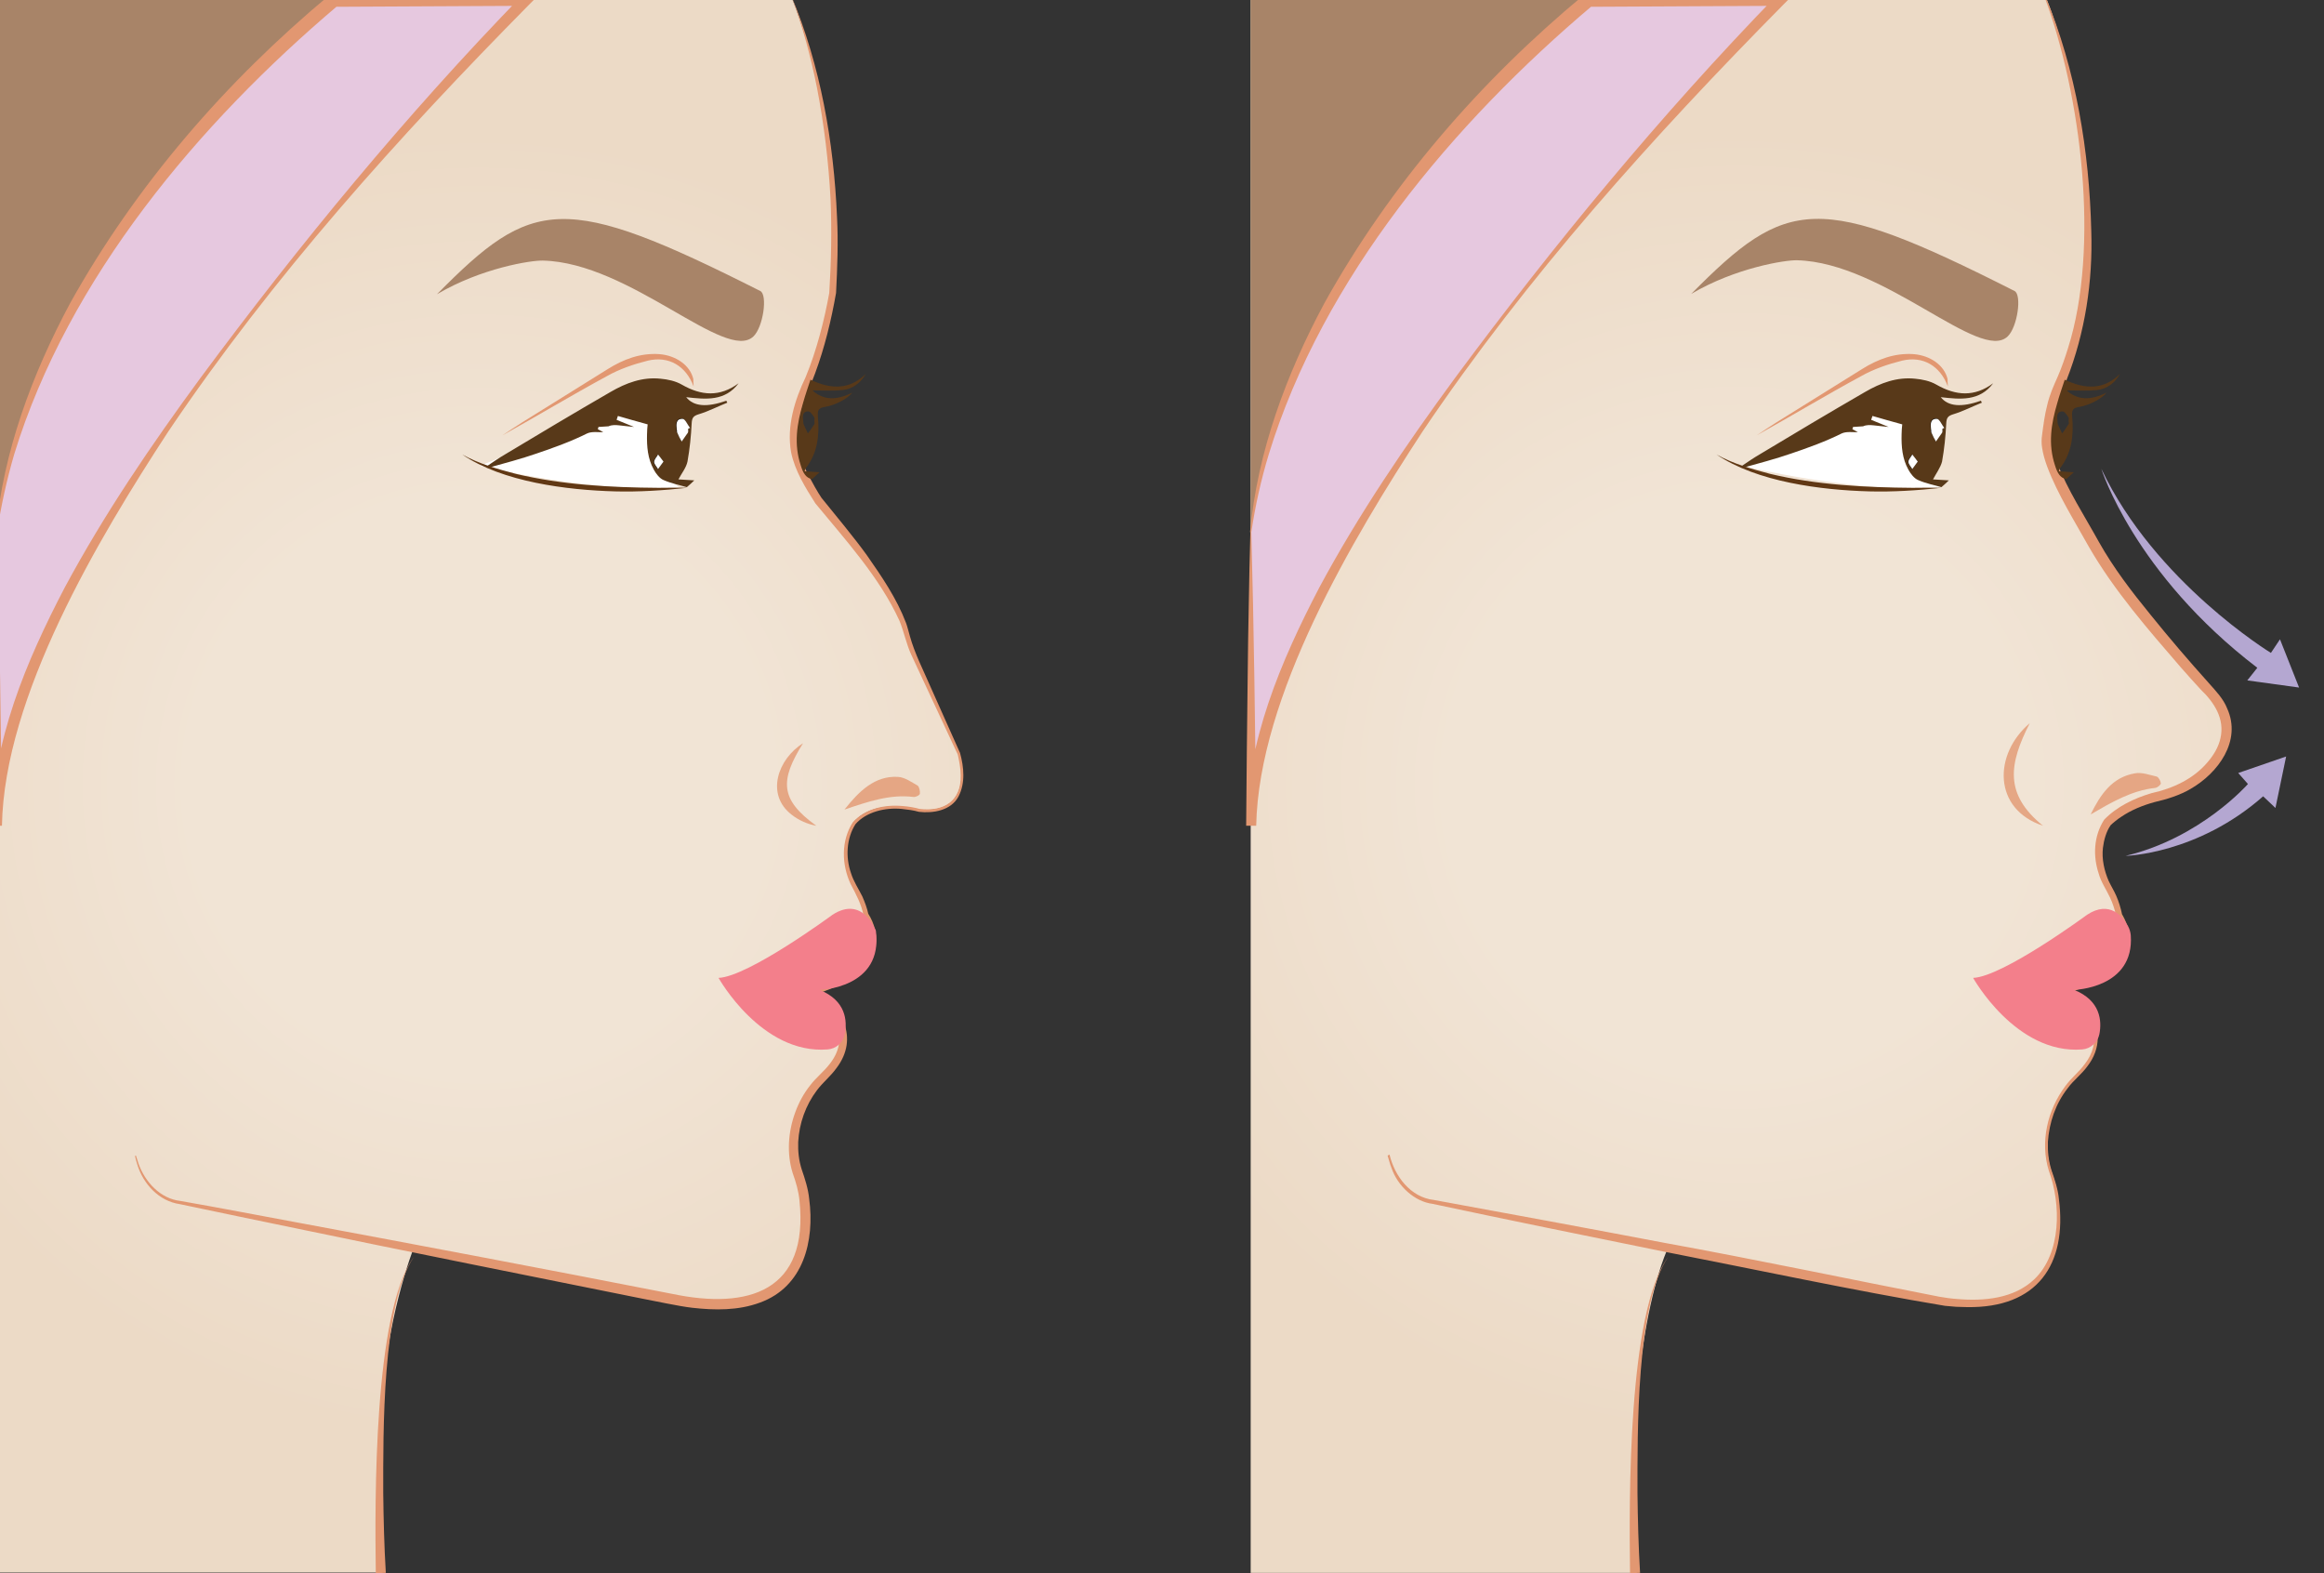 <svg xmlns="http://www.w3.org/2000/svg" xmlns:xlink="http://www.w3.org/1999/xlink" id="Layer_1" x="0px" y="0px" viewBox="0 0 718 486" style="enable-background:new 0 0 718 486;" xml:space="preserve"><rect x="0" y="0" width="718" height="486" fill="#333333" stroke="none"/><style type="text/css">	.st0{fill:url(#SVGID_1_);}	.st1{fill:url(#SVGID_2_);}	.st2{fill:#FFFFFF;}	.st3{fill:#E29771;}	.st4{fill:#A88468;}	.st5{fill:#E6C8DF;}	.st6{fill:#583919;}	.st7{opacity:0.8;fill:#E29771;enable-background:new    ;}	.st8{fill:#613814;}	.st9{fill:#F37F8B;}	.st10{fill:none;}	.st11{fill:#B4A7D1;}</style><radialGradient id="SVGID_1_" cx="-3071.732" cy="58.148" r="365.742" gradientTransform="matrix(0.552 0 0 -0.552 1843.726 274.477)" gradientUnits="userSpaceOnUse">	<stop offset="0.439" style="stop-color:#F1E4D5"></stop>	<stop offset="1" style="stop-color:#ECDAC6"></stop></radialGradient><path class="st0" d="M244.4-1.2c0,0,16.6,37.6,12.7,91.5c0,0-2.6,16.2-8.3,28.7c-2.3,5.2-3.7,10.8-3.7,16.5c0,6,2.9,11.7,7.5,18.9 l10.4,12.7c0,0,13.8,17.3,16.5,27.1c0.8,3.1,1.8,6.2,3.2,9.1l1.6,3.5l11.8,25.8c0,0,6.1,19.3-12.3,17.5c0,0-13.1-3.9-20.1,3.9 c0,0-6.3,8.5,0.6,20.5c1.4,2.5,2.5,5.1,3.1,7.9l0,0c0,0,11.5,15.8-16.8,23.7c0,0,19.1,11.3,3.8,26c-2.8,2.7-5.2,5.9-6.7,9.4 c-2.3,5.3-4.1,12.9-1.2,21c0.7,2,1.3,4,1.6,6.1c1.7,11.4,2.4,41.7-42.2,32l-78-15.3c0,0-9.3,23.4-9.9,51.7l-0.7,48.8H-1.1V-1.2 L244.4-1.2L244.4-1.2z"></path><radialGradient id="SVGID_2_" cx="-2366.688" cy="58.14" r="366.886" gradientTransform="matrix(0.552 0 0 -0.552 1843.726 274.477)" gradientUnits="userSpaceOnUse">	<stop offset="0.439" style="stop-color:#F1E4D5"></stop>	<stop offset="1" style="stop-color:#ECDAC6"></stop></radialGradient><path class="st1" d="M631.9-1.2c0,0,13.6,30.8,13.3,76.5c-0.1,12.1-1.9,24.1-5.7,35.6c-0.9,2.7-2,5.5-3.1,8.1 c-2.3,5.2-3.1,10.8-3.7,16.5c-0.7,5.7,5.7,17.4,9.6,24c1.7,2.8,3.3,5.7,4.8,8.6c8.2,15.2,30.6,39.9,36.2,46c1.3,1.4,2.4,2.9,3.2,4.7 c3.7,7.9,0.2,14.4-4.3,19c-4.1,4.2-9.5,6.9-15.3,8.2c-10.7,2.5-15.7,8.1-15.7,8.1s-6.3,8.5,0.6,20.5c1.4,2.5,2.5,5.1,3.1,7.9l0,0 c0,0,11.5,15.8-16.8,23.7c0,0,19.1,11.3,3.8,26c-2.8,2.7-5.2,5.9-6.7,9.4c-2.3,5.3-4.1,12.9-1.2,21c0.7,2,1.3,4,1.6,6.1 c1.7,11.4,2.4,41.7-42.2,32l-78-15.3c0,0-14.1,28-10.1,100.5H386.4V-1.2L631.9-1.2L631.9-1.2z"></path><path class="st2" d="M592.5,121.8l-54.3,22.1c0,0,35.3,8.7,61.6,6.7C599.8,150.6,584,139.2,592.5,121.8z"></path><path class="st2" d="M202.6,121.8l-54.3,22.1c0,0,35.3,8.7,61.6,6.7C209.8,150.6,194.1,139.2,202.6,121.8z"></path><path class="st3" d="M244.5-1.2c9,21.5,13.1,45,14.1,68.3c0.4,7.6,0.1,15.7-0.3,23.4c-1.5,8.5-3.5,16.8-6.5,24.9 c-0.9,2.6-2.3,5.2-3.1,7.8c-1.7,5.1-2.8,10.6-1.8,15.9c0.5,2.6,1.5,5.1,2.8,7.6c1.1,2.1,3,5.5,4.1,7.1c4.2,5.2,10.2,12.4,14,17.7 c4.6,6.6,9.2,13.3,12.1,20.9c0.5,1.3,0.8,2.8,1.2,4.1c1.5,5.4,4.1,10.4,6.3,15.5c0,0,9.2,20.6,9.2,20.6c1.2,4.4,1.7,9.3-0.5,13.5 c-2.3,4.3-7.8,5.2-12.2,4.7c-1.7-0.5-3.5-0.7-5.3-0.9c-5.1-0.5-11,0.9-14.3,4.7c-2.8,4.4-3.1,10.2-1.4,15.1c0.8,2.6,2.3,4.8,3.5,7.2 c0.8,1.8,1.5,3.7,1.9,5.6c0.1,0.3-0.2-0.4-0.1-0.3c2,3.1,3,6.9,2.2,10.6c-1.3,5.7-6.6,9.4-11.6,11.7c-2.5,1.2-5.1,2.1-7.8,2.9l0.3-2 c8.9,5.5,14.2,15.3,7.1,24.6c-1.8,2.5-4.2,4.4-6,6.8c-3.5,4.6-5.5,10.3-5.8,16c-0.1,2.9,0.2,5.7,1.1,8.5c1,2.9,2,6,2.3,9.1 c1.7,12.9-1.7,27.1-15.2,32c-6.7,2.5-14,2.4-21,1.6c-4.3-0.5-11.5-2.1-15.8-2.9c-32.8-6.6-74.3-14.9-106.9-21.7 c-11.8-2.4-24-5-35.5-7.4c-6.5-0.9-11.4-6.3-13.2-12.3c-0.3-0.9-0.5-1.7-0.7-2.6l0.3-0.1c0.3,0.8,0.5,1.7,0.8,2.5 c2,5.6,6.7,10.8,12.9,11.5c12,2.1,23.9,4.4,35.8,6.6c36.1,6.7,79.9,15,116.1,22.1c23.8,5,42.3-0.9,39.4-28.8c-0.3-3-1.1-5.7-2.1-8.5 c-1.9-6.1-1.4-12.8,0.8-18.8c1.1-3,2.6-5.8,4.6-8.3c1.8-2.4,4.3-4.3,6.1-6.7c7.1-9.1,0-17.7-8.3-22.5c5.8-1.6,11.9-3.4,16.5-7.3 c4.8-4,5.7-10.3,2.3-15.5c0,0.1-0.3-0.6-0.1-0.3l0,0l0-0.1l0-0.1c-0.7-3.5-2.3-6.5-4-9.7c-2.8-6-3-13.4,0.7-19.1 c3.8-4.2,9.8-5.5,15.3-5c1.7,0.1,4,0.5,5.3,0.9c7.5,0.9,12.9-2.4,12.7-10.4c0-2.1-0.5-4.6-0.9-6.4c-3.3-7.2-11.1-23.7-14.3-30.7 c-1.6-3.4-2.3-7.2-3.7-10.6c-6.1-13.4-16.7-25-26-36.3c-3.1-4.9-6.3-10-7.5-15.8c-1.4-8,1.1-16.1,4.5-23.2c3.4-8.2,5.8-17.7,7.3-26 c0.6-9.5,0.8-19.4,0.4-28.9c-0.6-11.5-2-23.2-4.2-34.5c-1.9-9.5-4.4-18.9-7.8-27.9C244.2-1.1,244.5-1.2,244.5-1.2L244.5-1.2z"></path><path class="st4" d="M103.2-1.2c0,0-104.3,108.4-104.3,169.8V-1.2H103.2z"></path><g>	<path class="st5" d="M-1.1,164.4l0.1,90.7C-1,162.8,162.4,0,162.4,0h-59.2C103.2,0,9.6,73.6-1.1,164.4"></path>	<path class="st3" d="M-0.9,164.4c0.8,29.2,1.2,61.4,1.5,90.7h-3.1C-2.4,229,8.1,204.3,20,181.5c12.2-22.7,26.7-44,41.9-64.7  c30.6-41.3,63.4-81.1,99.2-118l1.2,3l-59.2,0.3l1.3-0.4C61.5,38,21.1,85.9,4.4,140.3C2.1,148.2,0.3,156.3-0.9,164.4l-0.4,0  c2.3-24.9,11.2-48.8,23-70.8C42,57.2,69.8,25.1,101.9-1.6l0.6-0.4l0.7,0l59.2,0.3l4.2,0l-3,3c-40.5,41-79.4,84.2-111.6,132  C30.3,166.5,1.3,215.1,0.6,255.1h-3.1l0.2-22.7c0.2-13,0.3-32.5,0.6-45.3c0.1-7.6,0.3-15.1,0.5-22.7L-0.9,164.4L-0.9,164.4z"></path></g><path class="st3" d="M116.1,486c-0.3-22.5-0.7-80.5,11.7-97.6c-9.8,14.6-9.4,54.4-9.4,72.8c0.1,8.2,0.3,16.5,0.8,24.7L116.1,486 L116.1,486z"></path><path class="st6" d="M209.6,148.1c1.6,0.1,3.3,0.2,4.9,0.3c-0.8,0.8-1.5,1.4-2.3,2.1c-2-0.6-4.7-1.1-7.2-2.2c-1.2-0.5-2.3-1.9-3-3.2 c-1.9-3.4-2.2-7.2-2.1-11c0-1,0.1-2,0.2-3c-3.2-0.9-6.2-1.7-9.2-2.6c-0.1,0.4-0.3,0.8-0.4,1.2c1.7,0.7,3.4,1.4,5.4,2.2 c-1.7-0.2-3.1-0.3-4.6-0.5c-1.1-0.1-2.2-0.2-3.3,0.3c-1,0.1-2.1,0.1-3.1,0.2c-0.1,0.2-0.1,0.5-0.2,0.7c0.7,0.4,1.4,0.7,1.7,0.9 c-1.4,0.1-3.5-0.3-5,0.4c-5,2.5-10.3,4.4-15.6,6.2c-4.9,1.7-9.9,3-14.9,4.4c-0.1-0.2-0.2-0.4-0.3-0.6c1.8-1.2,3.5-2.4,5.4-3.5 c10.8-6.5,21.7-13,32.6-19.3c4.8-2.8,9.9-4.7,15.5-4.1c2.2,0.2,4.6,0.7,6.5,1.8c6.1,3.5,11.8,3.9,17.6-0.4c-4.2,5.6-10.1,5-16.2,4.3 c2.3,2.9,6.4,3.2,12.4,1.1c0.1,0.2,0.2,0.4,0.3,0.6c-3,1.2-5.9,2.7-8.9,3.6c-1.6,0.5-2,1.1-2.1,2.7c-0.2,4-0.6,8-1.3,11.9 C212,144.5,210.6,146.2,209.6,148.1z"></path><path d="M212.6,132.5c0.2-0.1,0.3-0.3,0.5-0.4c-0.8-1-1.5-2.7-2.3-2.8c-2.1-0.1-2,1.7-1.8,3.3c0,0.3-0.1,0.7,0.1,0.9 c0.4,0.9,1,1.8,1.4,2.8c0.6-0.9,1.3-1.7,1.9-2.7C212.7,133.4,212.5,132.9,212.6,132.5z"></path><path d="M205,142.6c-0.7-0.9-1.3-1.5-1.8-2.2c-0.4,0.8-1.2,1.5-1.2,2.3c0,0.7,0.8,1.5,1.2,2.2C203.8,144.2,204.3,143.5,205,142.6z"></path><path class="st6" d="M250.4,117.3c6.3,3,12,3.2,17.1-1.8c-1.6,2.8-4.1,4.7-7.2,5c-3,0.3-6.1,0.1-9.3,0.1c3.3,3,7.3,3.2,12.3,0.7 c-1.2,1.7-5.2,3.9-8.4,4.4c-2,0.3-2.4,1-2.2,3.1c0.5,5.7-0.1,11.2-3.8,15.9c-0.2,0.2-0.2,0.6-0.3,0.9c1.6,0.1,3.1,0.2,4.6,0.3 c-0.7,0.6-1.3,1.2-2.3,2.1c-1.9-0.3-2.8-1.9-3.5-4.2c-2.2-6.6-1.2-12.9,0.7-19.3C248.8,122,249.6,119.7,250.4,117.3z M251.6,130.2 C251.6,130.2,251.6,130.2,251.6,130.2c0-0.4,0.1-0.9,0-1.2c-0.5-0.7-1.1-1.8-1.8-1.9c-1.5-0.1-1.9,1-1.7,2.4c0.1,0.5,0,1.1,0.2,1.6 c0.4,1,0.9,1.9,1.3,2.8c0.7-0.9,1.4-1.9,2-2.9C251.7,130.9,251.6,130.5,251.6,130.2z"></path><path class="st7" d="M260.9,250.1c4.5-5.7,9.4-10.5,16.5-10.1c2.1,0.1,4.2,1.6,6.1,2.7c0.5,0.3,0.8,1.7,0.7,2.5 c-0.1,0.5-1.3,1.1-2,1C274.9,245.3,268,247.7,260.9,250.1z"></path><path class="st3" d="M214.3,119.4c-2.4-6.4-7.7-9.5-14.1-8c-4.4,1.1-8.8,2.6-12.7,4.8c-10.9,5.9-21.5,12.3-32.3,18.3 c2-1.3,4-2.7,6.1-4c8.8-5.5,17.7-11,26.5-16.5c4.8-3,10-5,15.9-4.6c5.1,0.4,9.5,3.4,10.5,7.7C214.2,117.6,214.2,118.3,214.3,119.4z"></path><path class="st2" d="M212.6,132.5c0,0.4,0.1,0.9-0.1,1.2c-0.6,0.9-1.3,1.8-1.9,2.7c-0.5-0.9-1-1.8-1.4-2.8c-0.1-0.3,0-0.6-0.1-0.9 c-0.2-1.6-0.3-3.4,1.8-3.3c0.8,0,1.5,1.8,2.3,2.8C212.9,132.3,212.7,132.4,212.6,132.5z"></path><path class="st2" d="M205,142.6c-0.7,0.9-1.2,1.6-1.7,2.3c-0.4-0.7-1.2-1.5-1.2-2.2c0-0.8,0.8-1.5,1.2-2.3 C203.8,141,204.3,141.7,205,142.6z"></path><path class="st4" d="M232.8,103.9c3-2.9,4.4-12.8,2.1-14C174.1,59.2,164.5,61,135,90.9c13.7-8.1,29.1-10.5,32.7-10.4 C194.7,81.1,224.3,112.2,232.8,103.9z"></path><path class="st8" d="M142.8,140.4c5.2,2.9,10.9,4.5,16.6,6c14.3,3.4,29.3,4.2,44,4.3c3,0,5.9-0.1,8.9,0c-7.3,0.8-14.9,1.3-22.3,1.1 C175.2,151.4,155.2,148.9,142.8,140.4L142.8,140.4z"></path><path class="st7" d="M248.1,229.6c-7.1,11.4-7.3,17.3,4.1,25.5c-2.7-0.5-5.3-1.6-7.6-3.4C236.4,245.4,240.4,234.4,248.1,229.6 L248.1,229.6z"></path><path class="st9" d="M270.6,287.5c0,0-4-11-13.4-4.9c0,0-25.9,19.1-35.2,19.5c0,0,13.2,23.7,33.7,22.1c2.6-0.2,4.8-2.1,5.3-4.7 c0.8-4.1,0.4-10.4-7.8-13.7C253.2,305.8,273,305.4,270.6,287.5z"></path><path class="st3" d="M429.3,356.7c1.6,6.7,6.5,13.2,13.7,14c23,4.2,48.4,8.9,71.5,13.3c26.5,4.8,58.5,11.5,84.7,16.6 c1.6,0.3,3.9,0.6,5.5,0.7c8.2,0.7,17.5-0.1,23.8-6.1c8.4-8,8.3-23.2,4.5-33.5c-2.8-8.9-0.4-18.9,5.1-26.2c1.8-2.5,4.2-4.3,6-6.8 c5.2-6.7,3-14.1-3-19.4c-1.4-1.3-3.1-2.4-4.8-3.4l1.4-0.4c11-3.1,23.8-10.3,16-22.9c-0.4-1.8-1-3.6-1.8-5.3 c-1.1-2.4-2.8-4.8-3.5-7.4c-1.8-5.4-1.6-11.6,1.7-16.7c4-4.1,9.3-6.6,14.7-8.2c6.5-1.4,12.9-4.4,17.2-9.5c1.9-2.2,3.4-4.7,4-7.4 c1.4-6-1.9-11.1-6.1-15.1c-2.1-2.3-4.2-4.6-6.2-6.9c-10.1-11.7-20.5-23.6-28.3-37.1c-4.4-7.9-9.7-16.3-12.9-24.8 c-0.7-1.9-1.3-3.9-1.6-5.9c-0.2-1.3-0.2-2.6,0-3.9c0.4-3.1,0.8-6.2,1.6-9.3c0.7-3.1,2-6,3.3-8.9c1.2-2.8,2.2-5.7,3.1-8.6 c9.9-31.2,4.1-78.3-7.3-108.7l0.3-0.1c9.5,22.9,13.6,47.9,14.2,72.6c0.5,15.5-1.9,31.4-7.6,45.9c-2.6,5.5-3.8,11.4-4.4,17.5 c-0.5,2.9,0.5,5.6,1.5,8.3c3.1,8.1,8.6,16.6,12.9,24.4c4.5,8,10.1,15.3,15.9,22.4c5.8,7.2,11.8,14.2,18,21.1 c2.1,2.4,4.5,4.8,5.7,7.9c4.5,10-2.8,19.9-11.3,24.8c-3.4,2-7.3,3.2-11.2,4.1c-3.6,1-7.1,2.4-10.2,4.5c-1,0.6-2.8,2.1-3.3,2.6 c-1.4,2-2.1,4.6-2.4,7c-0.4,3.5,0.4,7.1,1.8,10.3c0.7,1.5,1.6,2.9,2.3,4.5c0.8,1.8,1.4,3.8,1.8,5.7c0.1,0.3-0.2-0.4-0.2-0.3 c6.1,9.9-0.1,18.2-9.6,22.1c-2.5,1.1-5.1,2-7.8,2.7l0.2-1.2c2.6,1.7,4.9,3.8,6.8,6.3c4.2,5.4,4.1,12-0.1,17.4 c-1.8,2.5-4.3,4.3-6.1,6.8c-3.7,4.7-5.7,10.6-6.1,16.5c-0.1,3,0.2,6,1.1,8.8c1,2.9,2,5.8,2.3,8.9c2.6,20.4-6.8,33.7-28.3,33.4 c-0.8,0-2.7-0.1-3.5-0.1c-0.8-0.1-2.6-0.2-3.4-0.3c-27.1-4.5-59.9-11.5-87.1-16.8c-23.1-4.7-48.3-9.8-71.2-14.7 c-5.6-0.7-10.8-5.5-12.7-11.1c-0.5-1.2-0.8-2.6-1.2-3.8C429,356.8,429.3,356.7,429.3,356.7L429.3,356.7z"></path><g>	<path class="st10" d="M671.7,245.2"></path></g><g>	<path class="st10" d="M670.1,203.3"></path></g><path class="st4" d="M490.7-1.2c0,0-104.3,108.4-104.3,169.8V-1.2H490.7z"></path><g>	<path class="st5" d="M386.4,164.4l0.1,90.7C386.5,162.8,549.9,0,549.9,0h-59.2C490.7,0,397.1,73.6,386.4,164.4"></path>	<path class="st3" d="M386.6,164.4c0.8,29.2,1.2,61.4,1.5,90.7h-3.1c0.2-26.1,10.7-50.8,22.6-73.6c12.2-22.7,26.7-44,41.9-64.7  c30.6-41.3,63.4-81.1,99.2-118l1.2,3l-59.2,0.3l1.3-0.4C449,38,408.7,85.9,392,140.3C389.6,148.2,387.8,156.3,386.6,164.4l-0.4,0  c2.3-24.9,11.2-48.8,23-70.8c20.3-36.5,48.1-68.6,80.2-95.2L490-2l0.7,0l59.2,0.3l4.2,0l-3,3c-40.5,41-79.4,84.2-111.6,132  c-21.7,33.2-50.6,81.8-51.4,121.8h-3.1l0.2-22.7c0.2-13,0.3-32.5,0.6-45.3c0.1-7.6,0.3-15.1,0.5-22.7L386.6,164.4L386.6,164.4z"></path></g><path class="st3" d="M503.6,486c-0.3-22.5-0.7-80.5,11.7-97.6c-9.8,14.6-9.4,54.4-9.4,72.8c0.1,8.2,0.3,16.5,0.8,24.7L503.6,486 L503.6,486z"></path><path class="st6" d="M597.2,148.1c1.6,0.1,3.3,0.2,4.9,0.3c-0.8,0.8-1.5,1.4-2.3,2.1c-2-0.6-4.7-1.1-7.2-2.2c-1.2-0.5-2.3-1.9-3-3.2 c-1.9-3.4-2.2-7.2-2.1-11c0-1,0.1-2,0.2-3c-3.2-0.9-6.2-1.7-9.2-2.6c-0.1,0.4-0.3,0.8-0.4,1.2c1.7,0.7,3.4,1.4,5.4,2.2 c-1.7-0.2-3.1-0.3-4.6-0.5c-1.1-0.1-2.2-0.2-3.3,0.3c-1,0.1-2.1,0.1-3.1,0.2c-0.1,0.2-0.1,0.5-0.2,0.7c0.7,0.4,1.4,0.7,1.7,0.9 c-1.4,0.1-3.5-0.3-5,0.4c-5,2.5-10.3,4.4-15.6,6.2c-4.9,1.7-9.9,3-14.9,4.4c-0.1-0.2-0.2-0.4-0.3-0.6c1.8-1.2,3.5-2.4,5.4-3.5 c10.8-6.5,21.7-13,32.6-19.3c4.8-2.8,9.9-4.7,15.5-4.1c2.2,0.2,4.6,0.7,6.5,1.8c6.1,3.5,11.8,3.9,17.6-0.4c-4.2,5.6-10.1,5-16.2,4.3 c2.3,2.9,6.4,3.2,12.4,1.1c0.1,0.2,0.2,0.4,0.3,0.6c-3,1.2-5.9,2.7-8.9,3.6c-1.6,0.5-2,1.1-2.1,2.7c-0.2,4-0.6,8-1.3,11.9 C599.5,144.5,598.2,146.2,597.2,148.1z"></path><path d="M600.1,132.5c0.2-0.1,0.3-0.3,0.5-0.4c-0.8-1-1.5-2.7-2.3-2.8c-2.1-0.1-2,1.7-1.8,3.3c0,0.3-0.1,0.7,0.1,0.9 c0.4,0.9,1,1.8,1.4,2.8c0.6-0.9,1.3-1.7,1.9-2.7C600.2,133.4,600,132.9,600.1,132.5z"></path><path d="M592.5,142.6c-0.7-0.9-1.3-1.5-1.8-2.2c-0.4,0.8-1.2,1.5-1.2,2.3c0,0.7,0.8,1.5,1.2,2.2 C591.3,144.2,591.8,143.5,592.5,142.6z"></path><path class="st6" d="M637.9,117.3c6.3,3,12,3.2,17.1-1.8c-1.6,2.8-4.1,4.7-7.2,5c-3,0.3-6.1,0.1-9.3,0.1c3.3,3,7.3,3.2,12.3,0.7 c-1.2,1.7-5.2,3.9-8.4,4.4c-2,0.3-2.4,1-2.2,3.1c0.5,5.7-0.1,11.2-3.8,15.9c-0.2,0.2-0.2,0.6-0.3,0.9c1.6,0.1,3.1,0.2,4.6,0.3 c-0.7,0.6-1.3,1.2-2.3,2.1c-1.9-0.3-2.8-1.9-3.5-4.2c-2.2-6.6-1.2-12.9,0.7-19.3C636.3,122,637.1,119.7,637.9,117.3z M639.1,130.2 C639.1,130.2,639.2,130.2,639.1,130.2c0-0.4,0.1-0.9,0-1.2c-0.5-0.7-1.1-1.8-1.8-1.9c-1.5-0.1-1.9,1-1.7,2.4c0.1,0.5,0,1.1,0.2,1.6 c0.4,1,0.9,1.9,1.3,2.8c0.7-0.9,1.4-1.9,2-2.9C639.3,130.9,639.1,130.5,639.1,130.2z"></path><path class="st7" d="M645.9,251.6c3-6.1,6.6-11.5,13.7-12.7c2.1-0.4,4.5,0.5,6.7,1c0.6,0.2,1.2,1.3,1.3,2.1c0,0.4-1,1.3-1.7,1.4 C658.5,244.2,652.3,247.9,645.9,251.6z"></path><path class="st3" d="M601.8,119.4c-2.4-6.4-7.7-9.5-14.1-8c-4.4,1.1-8.8,2.6-12.7,4.8c-10.9,5.9-21.5,12.3-32.3,18.3 c2-1.3,4-2.7,6.1-4c8.8-5.5,17.7-11,26.5-16.5c4.8-3,10-5,15.9-4.6c5.1,0.4,9.5,3.4,10.5,7.7C601.7,117.6,601.7,118.3,601.8,119.4z"></path><path class="st2" d="M600.1,132.5c0,0.4,0.1,0.9-0.1,1.2c-0.6,0.9-1.3,1.8-1.9,2.7c-0.5-0.9-1-1.8-1.4-2.8c-0.1-0.3,0-0.6-0.1-0.9 c-0.2-1.6-0.3-3.4,1.8-3.3c0.8,0,1.5,1.8,2.3,2.8C600.4,132.3,600.2,132.4,600.1,132.5z"></path><path class="st2" d="M592.5,142.6c-0.7,0.9-1.2,1.6-1.7,2.3c-0.4-0.7-1.2-1.5-1.2-2.2c0-0.8,0.8-1.5,1.2-2.3 C591.3,141,591.8,141.7,592.5,142.6z"></path><path class="st4" d="M620.3,103.9c3-2.9,4.4-12.8,2.1-14c-60.8-30.8-70.4-28.9-99.9,0.9c13.7-8.1,29.1-10.5,32.7-10.4 C582.2,81.1,611.8,112.2,620.3,103.9z"></path><path class="st8" d="M530.3,140.4c5.2,2.9,10.9,4.5,16.6,6c14.3,3.4,29.3,4.2,44,4.3c3,0,5.9-0.1,8.9,0c-7.3,0.8-14.9,1.3-22.3,1.1 C562.7,151.4,542.8,148.9,530.3,140.4L530.3,140.4z"></path><path class="st7" d="M627.1,223.4c-6.5,12.7-7.9,22,4.1,31.7C615.7,250,615.8,233,627.1,223.4L627.1,223.4z"></path><path class="st9" d="M658.3,288.9c-0.1-1-0.4-2-0.9-2.9c-1.5-2.8-5.6-8-12.6-3.4c0,0-25.9,19.1-35.2,19.5c0,0,13.2,23.7,33.7,22.1 c2.6-0.2,4.8-2.2,5.3-4.7c0.8-4.1,0.4-10.4-7.8-13.7C640.7,305.8,659.5,305.4,658.3,288.9z"></path><path class="st11" d="M649.2,144.8c0,0,10.1,32.4,48.2,61.5l-3.1,3.9l16,2.2l-5.9-14.9l-2.8,4.2 C701.6,201.7,665.7,179.8,649.2,144.8z"></path><path class="st11" d="M691.5,238.8l3,3.4c0,0-14.6,16.7-37.8,22.2c0,0,22.2-0.5,42.5-18.4l3.8,3.6l3.3-15.9L691.5,238.8z"></path></svg>